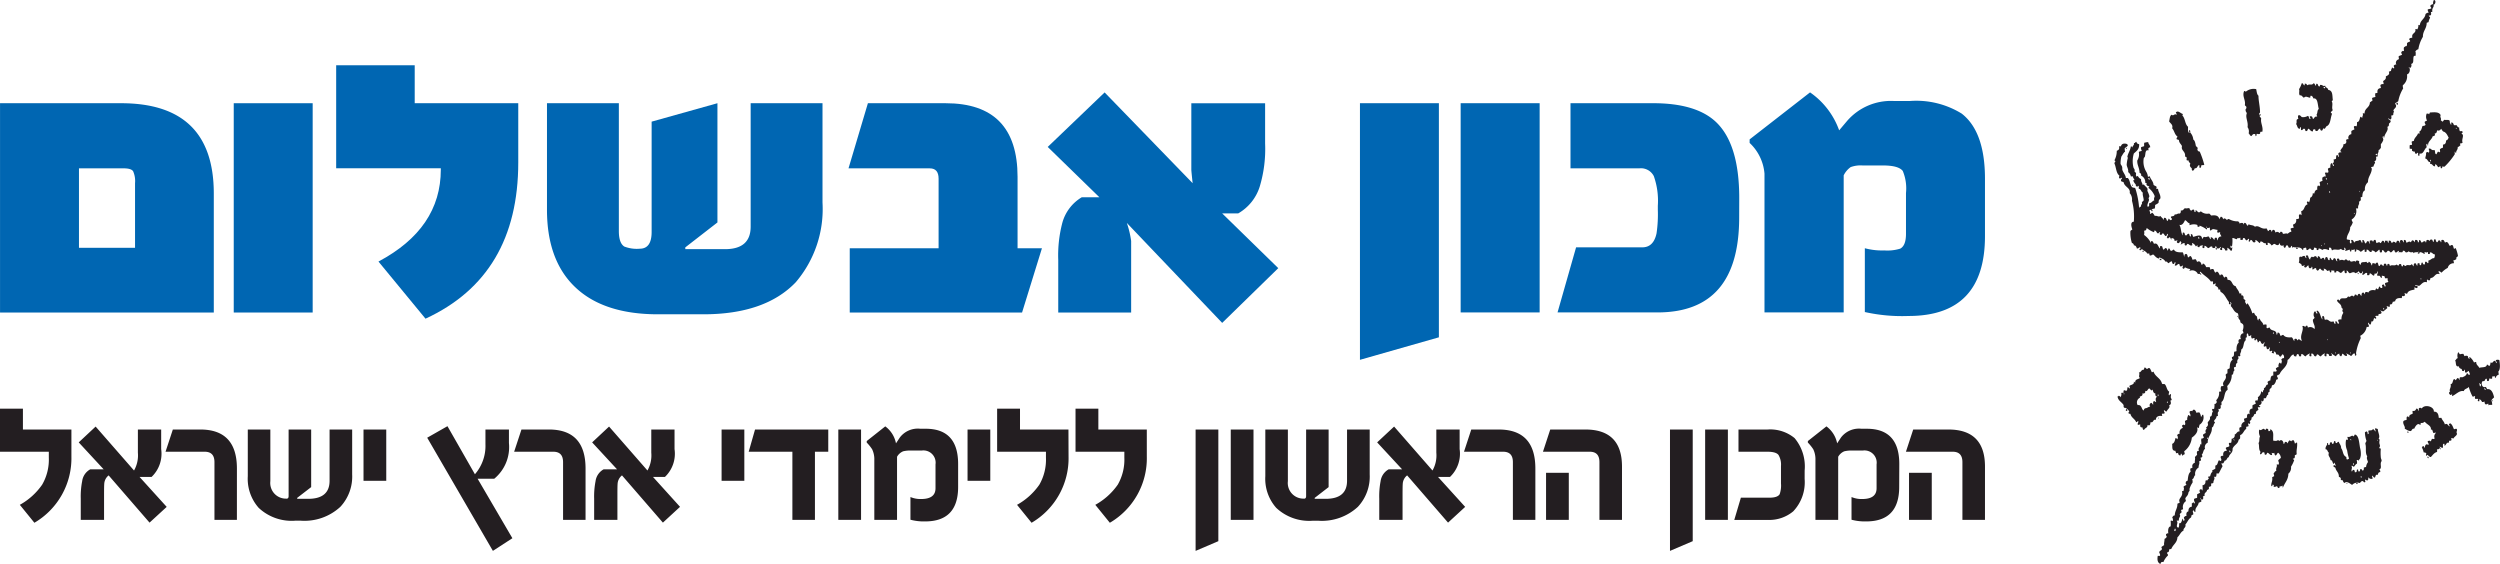 <svg id="Group_137" data-name="Group 137" xmlns="http://www.w3.org/2000/svg" xmlns:xlink="http://www.w3.org/1999/xlink" width="227.563" height="51.341" viewBox="0 0 227.563 51.341">
  <defs>
    <clipPath id="clip-path">
      <path id="Path_105" data-name="Path 105" d="M0,24.179H227.563V-27.162H0Z" transform="translate(0 27.162)" fill="none"/>
    </clipPath>
  </defs>
  <g id="Group_102" data-name="Group 102" transform="translate(0 0)" clip-path="url(#clip-path)">
    <g id="Group_101" data-name="Group 101" transform="translate(0 9.395)">
      <path id="Path_104" data-name="Path 104" d="M5.789,6.2V.313A2.186,2.186,0,0,0,5.613-.774c-.119-.174-.406-.261-.864-.261H.685V6.2Zm7.169,5.888H-6.5V-6.964H4.511q8.446,0,8.447,8.22Z" transform="translate(6.503 6.964)" fill="#0066b2"/>
    </g>
  </g>
  <path id="Path_106" data-name="Path 106" d="M18.441-3.14H11.256V-22.191h7.185Z" transform="translate(10.02 31.587)" fill="#0066b2"/>
  <g id="Group_107" data-name="Group 107" transform="translate(0 0)" clip-path="url(#clip-path)">
    <g id="Group_103" data-name="Group 103" transform="translate(30.6 5.941)">
      <path id="Path_107" data-name="Path 107" d="M7.806,4.164q0,10.326-8.443,14.225l-4.281-5.2Q.755,10.172.756,4.826V4.7H-8.769V-4.678H-1.62v3.455H7.806Z" transform="translate(8.769 4.678)" fill="#0066b2"/>
    </g>
    <g id="Group_104" data-name="Group 104" transform="translate(49.79 9.395)">
      <path id="Path_108" data-name="Path 108" d="M11.811,4.259a10.274,10.274,0,0,1-2.435,7.253Q6.584,14.427.971,14.429H-3.173q-5.067,0-7.661-2.6-2.433-2.43-2.435-6.91V-4.785h6.542V6.853c0,.722.163,1.191.491,1.406a3.123,3.123,0,0,0,1.412.2c.72,0,1.081-.507,1.081-1.527V-3.107l5.99-1.678V6.068L-.679,8.338V8.5H2.935q2.336,0,2.336-2.051V-4.785h6.54Z" transform="translate(13.268 4.785)" fill="#0066b2"/>
    </g>
    <g id="Group_105" data-name="Group 105" transform="translate(77.23 9.395)">
      <path id="Path_109" data-name="Path 109" d="M8.295,6.218,6.486,12.066H-9.2V6.218h8.088V-.112c0-.629-.265-.943-.8-.943h-7.4l1.765-5.929H-.466q6.544,0,6.542,6.714V6.218Z" transform="translate(9.318 6.985)" fill="#0066b2"/>
    </g>
    <g id="Group_106" data-name="Group 106" transform="translate(95.365 8.413)">
      <path id="Path_110" data-name="Path 110" d="M9.885,7.533,4.78,12.517l-8.68-9.1A8.677,8.677,0,0,1-3.507,5.06v6.512h-6.636V6.79a11.66,11.66,0,0,1,.37-3.376A3.91,3.91,0,0,1-8.005,1.083h1.61L-11.1-3.5l5.179-4.962L2.09-.2c-.079-.735-.119-1.145-.119-1.227v-6.05H8.687v3.663A11.9,11.9,0,0,1,8.2.1a4.291,4.291,0,0,1-1.962,2.45H4.78Z" transform="translate(11.105 8.462)" fill="#0066b2"/>
    </g>
  </g>
  <g id="Group_108" data-name="Group 108" transform="translate(123.787 9.394)">
    <path id="Path_112" data-name="Path 112" d="M3.385,10.036-3.8,12.085V-11.274H3.385Z" transform="translate(3.803 11.274)" fill="#0066b2"/>
  </g>
  <path id="Path_113" data-name="Path 113" d="M77.531-3.147h-7.19V-22.192h7.19Z" transform="translate(62.615 31.586)" fill="#0066b2"/>
  <g id="Group_121" data-name="Group 121" transform="translate(0 0)" clip-path="url(#clip-path)">
    <g id="Group_109" data-name="Group 109" transform="translate(141.776 9.394)">
      <path id="Path_114" data-name="Path 114" d="M7.786,4.9q0,8.642-7.443,8.638h-9.09l1.688-5.924h6.028q1.021,0,1.295-1.268A11.883,11.883,0,0,0,.381,4.2V3.837a6.747,6.747,0,0,0-.363-2.7A1.311,1.311,0,0,0-1.268.42h-6.3V-5.506H-.05q3.887,0,5.7,1.688,2.143,2.007,2.142,6.95Z" transform="translate(8.747 5.506)" fill="#0066b2"/>
    </g>
    <g id="Group_110" data-name="Group 110" transform="translate(159.26 8.409)">
      <path id="Path_115" data-name="Path 115" d="M10.089,6.16q0,7.272-6.952,7.273a15.547,15.547,0,0,1-3.984-.359V7.266a6,6,0,0,0,1.767.2,3.973,3.973,0,0,0,1.452-.161c.353-.187.527-.635.527-1.346V2.242A4.117,4.117,0,0,0,2.606.232Q2.218-.269.8-.268H-1.048a2.627,2.627,0,0,0-1.087.149,1.982,1.982,0,0,0-.637.752V13.11H-9.981V.472a4.318,4.318,0,0,0-1.353-2.792v-.321l5.5-4.279a7.116,7.116,0,0,1,2.65,3.455l.728-.862A5.277,5.277,0,0,1,1.8-6.136H3.254A7.864,7.864,0,0,1,7.968-4.99Q10.086-3.346,10.089.936Z" transform="translate(11.334 6.92)" fill="#0066b2"/>
    </g>
    <path id="Path_116" data-name="Path 116" d="M175.839-1.641h-2.07V2.645h2.07Zm4.845-.565q0-3.377-3.334-3.376h-3.2l-.662,2.022h4.259q.882,0,.883.945v5.26h2.053Zm-7.8-.234q0-3.21-2.951-3.211h-.484a2.061,2.061,0,0,0-1.875.8l-.348.529a2.516,2.516,0,0,0-.975-1.546L164.56-4.532v.138a3.968,3.968,0,0,1,.491.607,2.091,2.091,0,0,1,.2.973V2.645h2.07V-3.1a1.125,1.125,0,0,1,.559-.5,2.732,2.732,0,0,1,.747-.068h.934a1.112,1.112,0,0,1,1.255,1.259V-.237c0,.654-.437.981-1.306.981a2.3,2.3,0,0,1-.975-.181V2.628a4.694,4.694,0,0,0,1.34.155q3,0,3-3.141Zm-8.615.59a4.021,4.021,0,0,0-.917-2.951,3.485,3.485,0,0,0-2.469-.781h-2.637V-3.56h2.637q.783,0,1.006.295a1.711,1.711,0,0,1,.225,1.007V-.679a2.4,2.4,0,0,1-.119.981q-.187.32-.932.321h-2.6l-.6,2.022h3.019a3.4,3.4,0,0,0,2.349-.781,3.848,3.848,0,0,0,1.036-2.951Zm-6.988-3.731h-2.07V2.645h2.07Zm-3.2,0h-2.07V5.466l2.07-.885ZM142.8-1.641h-2.07V2.645h2.07Zm4.843-.565q0-3.377-3.332-3.376h-3.2l-.662,2.022h4.259q.882,0,.881.945v5.26h2.053Zm-7.886.174q0-3.55-3.334-3.55h-2.5l-.662,2.022h3.561q.89,0,.89.945v5.26h2.045Zm-8.863.764h1.094a2.921,2.921,0,0,0,.875-2.535V-5.582h-2.121v2.109a2.8,2.8,0,0,1-.348,1.622l-3.495-4-1.544,1.44,2.274,2.455H126.4a1.447,1.447,0,0,0-.73,1.077A7.233,7.233,0,0,0,125.547.71V2.645h2.121V.338q0-.783.017-.964a1.051,1.051,0,0,1,.4-.781l3.724,4.3,1.559-1.433Zm-9.956.928V-5.582H118.89V.475c0,.18-.079.257-.236.234a1.423,1.423,0,0,1-1.425-1.588v-4.7h-2.053v4.243a3.99,3.99,0,0,0,.992,2.883,4.375,4.375,0,0,0,3.349,1.172h.45A4.821,4.821,0,0,0,123.6,1.456a4.04,4.04,0,0,0,1.077-2.951V-5.582h-2.062V-.914q0,1.642-1.951,1.641h-.992V.64ZM114.1-5.582h-2.07V2.645h2.07Zm-3.2,0h-2.07V5.466l2.07-.885Zm-6.512,0h-4.41v-1.9H97.9V-3.56h4.444v.539a4.572,4.572,0,0,1-.6,2.459A6.038,6.038,0,0,1,99.7,1.273l1.323,1.633a6.8,6.8,0,0,0,3.366-6.041Zm-7.132,0h-4.41v-1.9H90.764V-3.56h4.444v.539a4.572,4.572,0,0,1-.6,2.459,6.038,6.038,0,0,1-2.032,1.835l1.323,1.633a6.8,6.8,0,0,0,3.366-6.041Zm-7.115,0h-2.07V-.914h2.07ZM87.214-2.441q0-3.21-2.952-3.211h-.484a2.059,2.059,0,0,0-1.873.8l-.348.529a2.516,2.516,0,0,0-.975-1.546L78.894-4.532v.138a4.09,4.09,0,0,1,.491.607,2.091,2.091,0,0,1,.2.973V2.645h2.068V-3.1a1.129,1.129,0,0,1,.561-.5,2.706,2.706,0,0,1,.745-.068H83.9a1.111,1.111,0,0,1,1.255,1.259V-.237q0,.981-1.306.981a2.316,2.316,0,0,1-.975-.181V2.628a4.712,4.712,0,0,0,1.34.155q3,0,3-3.141ZM78.378-5.582h-2.07V2.645h2.07Zm-2.985,0H68.727L68.15-3.56h3.977V2.645H74.18V-3.56h1.213Zm-7.64,0h-2.07V-.914h2.07ZM59.436-1.269h1.093A2.921,2.921,0,0,0,61.4-3.8V-5.582H59.283v2.109a2.8,2.8,0,0,1-.348,1.622l-3.495-4L53.9-4.411,56.17-1.955H54.94a1.447,1.447,0,0,0-.73,1.077A7.233,7.233,0,0,0,54.083.71V2.645H56.2V.338q0-.783.017-.964a1.051,1.051,0,0,1,.4-.781l3.724,4.3L61.9,1.456ZM53.3-2.033q0-3.55-3.334-3.55h-2.5L46.8-3.56h3.563q.89,0,.89.945v5.26H53.3ZM43.476-1.1h1.51a3.736,3.736,0,0,0,1.34-3.255V-5.582H44.188v1.346a3.93,3.93,0,0,1-.958,2.726l-2.5-4.376L38.886-4.836l5.98,10.3L46.64,4.313ZM35.159-5.582h-2.07V-.914h2.07ZM28.324-.341V-5.582H26.271V.475c0,.18-.079.257-.238.234A1.424,1.424,0,0,1,24.608-.878v-4.7H22.555v4.243a3.99,3.99,0,0,0,.992,2.883A4.38,4.38,0,0,0,26.9,2.715h.45a4.817,4.817,0,0,0,3.629-1.259,4.04,4.04,0,0,0,1.077-2.951V-5.582H30V-.914Q30,.728,28.044.727h-.992V.64ZM21.565-2.033q0-3.55-3.332-3.55h-2.5L15.068-3.56h3.563q.89,0,.89.945v5.26h2.043ZM12.7-1.269H13.8A2.921,2.921,0,0,0,14.671-3.8V-5.582H12.551v2.109A2.785,2.785,0,0,1,12.2-1.851l-3.495-4L7.166-4.411,9.438-1.955H8.209a1.437,1.437,0,0,0-.73,1.077A7.207,7.207,0,0,0,7.351.71V2.645H9.472V.338q0-.783.017-.964a1.051,1.051,0,0,1,.4-.781l3.724,4.3,1.561-1.433ZM6.5-5.582H2.087v-1.9H0V-3.56H4.444v.539A4.555,4.555,0,0,1,3.837-.562,6.019,6.019,0,0,1,1.805,1.273L3.13,2.906A6.806,6.806,0,0,0,6.5-3.135Z" transform="translate(0 44.679)" fill="#231e21"/>
    <g id="Group_111" data-name="Group 111" transform="translate(208.995 7.582)">
      <path id="Path_117" data-name="Path 117" d="M1.251.2C1.26.109,1.179.111,1.113.1,1.086.22,1.2.254,1.251.2M-.887-.222c.172-.036.121.157.24.176.095.026-.025-.166.07-.14.144-.03.136.095.206.14.217-.164.4.045.552-.176C.326-.229.3-.065.389-.01.466-.025.383-.2.491-.186.634-.169.568.065.733.06.8.05.742-.1.837-.08c.215,0,.187.155.414.07.015.206.265.176.276.389.429.045.365.52.414.881.006.089-.053.112-.1.142.155.251-.034.584.1.811a.893.893,0,0,1-.172.176c-.017.112.093.095.1.178-.157.391-.113.989-.518,1.128a1.35,1.35,0,0,1-.136.212c-.074.015-.093-.023-.138-.034-.049.068-.049.185-.138.212C.842,4.076.793,4.022.8,3.906c-.2-.015-.149.225-.346.212C.33,4.142.372,4,.319,3.942a.188.188,0,0,1-.138.036c-.072.009-.009.153-.068.176-.221,0-.234-.208-.414-.248-.059.093-.045.259-.242.212,0-.083-.059-.1-.034-.212-.045.043-.055.015-.1,0-.138.013-.125.2-.276.106V3.764c-.129-.026-.023.189-.172.142-.178-.053-.157-.31-.276-.423.127-.166-.068-.444.206-.457-.023-.13-.068-.278.036-.353.146,0,.2.1.276.176a.845.845,0,0,0,.55-.106c.138.026.074.255.208.284.127-.079-.121-.164,0-.248.27-.025.183.129.276.248.129-.07.121-.276.38-.214-.036-.045-.034-.129-.07-.176.125-.193.038-.384.208-.529C.553,1.75.6,1.08.181,1.154.126,1.046.1.91-.059.907c-.072.009-.011.155-.07.178-.242-.026-.363-.189-.552,0-.151-.047-.155-.24-.38-.214-.121-.161,0-.386-.068-.563A2.092,2.092,0,0,0-.887-.222" transform="translate(1.405 0.226)" fill="#231e21"/>
    </g>
    <g id="Group_112" data-name="Group 112" transform="translate(204.209 8.073)">
      <path id="Path_118" data-name="Path 118" d="M.678,1.1c.009.125.129-.089.138.036.017.076-.049.066-.1.07-.015.159.123.157.138.284-.079.4.212.773.1,1.2-.238-.043-.172.064-.208.176a.317.317,0,0,1-.274,0c-.079.038,0,.238-.138.214A.247.247,0,0,0,.3,2.9c-.227-.053-.242.108-.346.178-.132-.028-.149-.178-.242-.248a.665.665,0,0,0-.1-.565C-.3,1.784-.605,1.4-.46,1.03c0-.125-.1-.159-.1-.282C-.6.6-.49.61-.494.5-.469.346-.605.355-.632.253-.545-.22-.9-.541-.7-1.017c.079-.009.13.009.14.07A1.1,1.1,0,0,1,.4-1.193c.049.221.059.482.208.6C.6-.161.748.4.746.854c.036.14-.1.1-.068.246" transform="translate(0.762 1.235)" fill="#231e21"/>
    </g>
    <g id="Group_113" data-name="Group 113" transform="translate(218.133 9.348)">
      <path id="Path_119" data-name="Path 119" d="M.016,0c.108-.015.11.076.1.176C-.021.216-.052.069.016,0" transform="translate(0.018 0.001)" fill="#231e21"/>
    </g>
    <g id="Group_114" data-name="Group 114" transform="translate(197.444 10.154)">
      <path id="Path_120" data-name="Path 120" d="M.584.1C.6.177.561.2.55.245c.263.25.232.8.518,1.023-.006.229-.023.471.1.565.085-.034-.049-.134,0-.248.121-.021.1.1.1.212a1.061,1.061,0,0,1,.276.635c.18.1.2.461.242.6a.843.843,0,0,1,.172.176.2.2,0,0,0,.172.318,7.922,7.922,0,0,1,.414,1.2c-.043.047-.149.034-.242.034-.068.072-.009.272-.172.248C2.089,4.963,2.1,4.855,2.1,4.76c-.214.017-.147.319-.414.284-.066.085-.062.24-.242.212a.31.31,0,0,1-.034-.212c-.1-.06-.246-.223-.138-.389,0-.151-.183-.117-.138-.318A.284.284,0,0,1,.93,4.3c.019-.2.051-.285-.14-.318C.873,3.49.4,3.456.516,3.033.438,2.842.259,2.753.24,2.5.21,2.426.089,2.447.032,2.4-.008,2.25.106,2.26.1,2.15-.151,2-.182,1.617-.38,1.409c.1-.34-.159-.425-.276-.635.064-.215.047-.514.24-.6.166.163.223-.136.448,0,.038-.13-.085-.1-.068-.21.183-.217.41.076.62.14" transform="translate(0.656 0.116)" fill="#231e21"/>
    </g>
    <g id="Group_115" data-name="Group 115" transform="translate(193.512 13.443)">
      <path id="Path_121" data-name="Path 121" d="M.016,0C.084-.015.067.161-.018.106V.036C.012.042.014.021.016,0" transform="translate(0.018 0)" fill="#231e21"/>
    </g>
    <g id="Group_116" data-name="Group 116" transform="translate(194.065 16.795)">
      <path id="Path_122" data-name="Path 122" d="M.016,0C.082-.015.067.161-.018.106V.036C.01.042.014.021.016,0" transform="translate(0.018 0)" fill="#231e21"/>
    </g>
    <g id="Group_117" data-name="Group 117" transform="translate(208.991 22.543)">
      <path id="Path_123" data-name="Path 123" d="M0,0A.217.217,0,0,1,.174.038C.17.142-.032.132,0,0" transform="translate(0.002 0.002)" fill="#231e21"/>
    </g>
    <g id="Group_118" data-name="Group 118" transform="translate(195.029 22.829)">
      <path id="Path_124" data-name="Path 124" d="M0,0H.1C.113.057.07.06.07.106H0Z" fill="#231e21"/>
    </g>
    <g id="Group_119" data-name="Group 119" transform="translate(196.578 23.535)">
      <path id="Path_125" data-name="Path 125" d="M.034,0c.049.03.11.053.1.142H-.034C-.06.045.034.07.034,0" transform="translate(0.038)" fill="#231e21"/>
    </g>
    <g id="Group_120" data-name="Group 120" transform="translate(214.616 24.84)">
      <path id="Path_126" data-name="Path 126" d="M0,0C.045.013.055.062.1.072.11.1.091.1.07.106H0Z" fill="#231e21"/>
    </g>
  </g>
  <path id="Path_128" data-name="Path 128" d="M107.743-11.878h.066v-.07h-.066Z" transform="translate(95.91 40.705)" fill="#231e21"/>
  <path id="Path_129" data-name="Path 129" d="M120.02-7.809h.07v-.07h-.07Z" transform="translate(106.838 44.327)" fill="#231e21"/>
  <g id="Group_136" data-name="Group 136" transform="translate(0 0)" clip-path="url(#clip-path)">
    <g id="Group_122" data-name="Group 122" transform="translate(193.508 37.225)">
      <path id="Path_130" data-name="Path 130" d="M.066.067A.188.188,0,0,1-.072.1.247.247,0,0,1-.038-.075c.051.032.11.053.1.142" transform="translate(0.074 0.075)" fill="#231e21"/>
    </g>
    <g id="Group_123" data-name="Group 123" transform="translate(197.72 37.29)">
      <path id="Path_131" data-name="Path 131" d="M1.039.136A.645.645,0,0,1,1.315.1a.783.783,0,0,1,.138.389c.127,0,.051-.208.206-.178a.8.8,0,0,1-.344.917c.008.113-.06.151-.034.284-.085.015-.076-.066-.172-.036.129.4-.208.726-.484.917a1.761,1.761,0,0,1-.69,1.236c-.008.113.06.149.034.282-.115.011-.146.112-.24.142.072-.074-.042-.136-.07-.212-.07.023-.023.164-.1.176a.2.2,0,0,1-.172-.246A.282.282,0,0,1-.823,3.8C-.8,3.7-.882,3.7-.859,3.593c-.378.013-.268-.37-.308-.635.212-.064.246-.312.308-.527.11-.017.093.095.174.106.07-.206.036-.208-.034-.389.079-.036.112-.121.242-.106A.419.419,0,0,1-.2,1.512c.009-.1-.077-.108-.068-.212.091-.077.13-.129.24-.036C.073,1.153,0,1.056,0,.877A.743.743,0,0,1,.211.771C.175.569.26.491.281.348.413.317.4.435.487.453.534.24.408.206.419.03c.049-.053.166-.112.24-.036.127-.3.321-.089.38.142" transform="translate(1.167 0.153)" fill="#231e21"/>
    </g>
    <g id="Group_124" data-name="Group 124" transform="translate(196.441 37.995)">
      <path id="Path_132" data-name="Path 132" d="M0,.02C.052-.1.065.084.035.092S-.007.041,0,.02" transform="translate(0.001 0.022)" fill="#231e21"/>
    </g>
    <g id="Group_125" data-name="Group 125" transform="translate(205.582 39.02)">
      <path id="Path_133" data-name="Path 133" d="M.276.052C.393.079.319-.091.448-.053.559-.048.6.026.586.158c.14.025.2-.034.172-.176.4.2.227.643.276,1.058.2,0,.251.051.38-.036C1.5,1,1.58,1,1.586,1.075c.172-.215.38-.008.38.248.129.013.064-.17.172-.178s.166.042.172.142c.085-.076.1-.231.208-.282.045.036.127.034.138.106a.194.194,0,0,1,.24-.106.906.906,0,0,1,.1.282c.11.017.077-.108.206-.07.04.461-.089.635-.034,1.058-.066.015-.087.076-.172.07.009.174.013.342-.172.318-.026.121.14.045.1.178a3,3,0,0,1-.276.563.707.707,0,0,1-.242.635c-.008.569-.325.818-.482,1.236-.142.011,0-.049-.034-.142-.108-.006-.157.125-.242.034-.059.038-.025.164-.1.178-.117,0-.129-.1-.174-.178a.583.583,0,0,1-.344.072c.108-.04.053-.178-.034-.212-.07.023-.009.178-.138.14C.807,4.891,1,4.721.93,4.358c.066-.015.087-.077.174-.072.026-.132-.042-.17-.034-.284.081-.066.1-.2.24-.21-.064-.323.1-.316.034-.6.072-.015.093.025.138.036.108-.095.059-.25,0-.353.028-.147.168-.18.242-.282a.657.657,0,0,0-.242-.459c-.127.045-.11.24-.276.248-.028-.076-.089-.121-.068-.248a.21.21,0,0,1-.242,0c-.017.112.076.138,0,.212-.21,0-.223-.193-.414-.212-.051.077-.045.214-.206.176C.229,2.266.255,2.143.208,2.1c-.242-.07-.178.172-.346.176-.079-.079.011-.138,0-.248-.181-.2-.081-.542-.172-.777.132-.181.025-.4.136-.6A.938.938,0,0,1-.242.017c.215.2.346-.251.518.036" transform="translate(0.31 0.059)" fill="#231e21"/>
    </g>
    <g id="Group_126" data-name="Group 126" transform="translate(219.131 39.271)">
      <path id="Path_134" data-name="Path 134" d="M0,0C.109-.016.124.09.069.141.009.133-.008.08,0,0" transform="translate(0.001 0.001)" fill="#231e21"/>
    </g>
    <g id="Group_127" data-name="Group 127" transform="translate(220.959 41.564)">
      <path id="Path_135" data-name="Path 135" d="M0,0C.092-.009.114.05.1.142.014.154-.009.093,0,0" transform="translate(0.001 0.001)" fill="#231e21"/>
    </g>
    <g id="Group_128" data-name="Group 128" transform="translate(213.584 43.965)">
      <path id="Path_136" data-name="Path 136" d="M.015,0c.028.008.034.036.07.036C.066.117-.08.057.015,0" transform="translate(0.017)" fill="#231e21"/>
    </g>
    <g id="Group_129" data-name="Group 129" transform="translate(214.475 43.961)">
      <path id="Path_137" data-name="Path 137" d="M0,0C.073-.014.092.026.139.038.134.14-.025.123,0,0" transform="translate(0.002 0.002)" fill="#231e21"/>
    </g>
    <g id="Group_130" data-name="Group 130" transform="translate(192.471 0)">
      <path id="Path_138" data-name="Path 138" d="M2.6,22.766c.053,0,.076-.263-.034-.212,0,.059-.112.225.034.212M7.635,15.6a.149.149,0,0,0-.1-.176c-.008.1-.006.193.1.176m.38-1.128c-.047-.009-.057-.059-.1-.07-.03.072.091.157.1.07M5.567,14.4c0-.089.066-.112-.034-.144-.045.047-.023.108.034.144M9.325,12.78c-.219.1.132-.062,0,0M18.534,6.5c-.028.214.157.023,0,0m-1.38,0c-.028.214.159.023,0,0m-5.105-.883h.068v-.07h-.068ZM16.5,5.371c.009-.049-.021-.138-.034-.072-.009.049.021.138.034.072M6.567,11.864c-.121.11-.089.221-.068.422-.066-.008-.077.04-.138.036,0,.2-.134.263-.208.389-.036.13.087.1.068.21-.159.127-.07.319-.276.423.03.618-.4.764-.378,1.376a.451.451,0,0,0-.242.565c-.185.095-.149.412-.31.529.051.03.049.113.068.176-.079.017-.091.157-.172.072-.008.113.062.149.036.282-.066.015-.089.076-.172.072.093.221-.057.321-.036.565a.653.653,0,0,0-.31.7c-.144.064-.093.329-.276.353a.781.781,0,0,1,.034.318,1.921,1.921,0,0,0-.276.565c-.015.053.017.123,0,.176s-.091.1-.1.176c-.049.285-.18.323-.276.5-.025.13.059.151.034.282a.636.636,0,0,0-.242.707c-.036.066-.159.049-.206.106.051.028.049.113.068.176-.038.091-.149.106-.172.212.13.208-.127.282-.068.529-.025.068-.195-.009-.208.07.2.159-.178.567.172.6a.614.614,0,0,0,.036-.389c.272.021.227-.284.344-.423.068.025-.021.21.1.178.146-.042,0-.176,0-.284.062-.066.1-.155.242-.14-.034-.223-.017-.361.174-.423-.009-.255.095-.4.31-.423v-.319c.093.026.07-.07.136-.07s.138.2.14.036c-.023-.119-.1-.181-.07-.353.068-.06.193-.06.276-.106v-.318c.093-.045.183-.095.276-.142-.066-.1-.112-.3.07-.316.11-.032.047.115.136.106a1.25,1.25,0,0,0,0-.459c.176-.047.295-.112.276-.423a.29.29,0,0,1,.208-.036c0-.055,0-.123.07-.106.059-.125-.025-.087-.036-.21a.217.217,0,0,1,.172-.038c.059-.163.087-.357.242-.423-.051-.006-.032-.085-.034-.14a1.649,1.649,0,0,0,.276-.142V16.8c.253-.025.195-.365.344-.493a.172.172,0,0,0,.172.07c.087-.147-.023-.21-.034-.353.026-.091.112-.123.242-.106-.051-.348.1-.463.31-.457.026-.146-.112-.121-.068-.282.081-.072.24-.062.31-.144.008-.113-.062-.147-.036-.282.106-.051.136.011.208-.036a1.262,1.262,0,0,0,.034-.352.306.306,0,0,0,.276-.389c.191-.051.2-.293.448-.282-.009-.195-.095-.414.172-.389a.406.406,0,0,1,.278-.491c.008-.115-.062-.151-.036-.284a.9.9,0,0,0,.276-.106c-.053-.259.087-.435.242-.282-.077-.265-.025-.52.242-.529v-.284c.081-.081.223-.1.31-.176-.032-.1-.125-.21,0-.282a.18.18,0,0,1,.138.036c.025-.123.106-.189.034-.319a.683.683,0,0,0,.31-.529c.106-.025.068.1.172.072-.045-.24.168-.181.07-.389.227,0,.14-.327.38-.318.026-.123-.051-.134-.036-.246.079-.038.112-.123.242-.106.047-.2.017-.478.276-.459V8.263c.119-.06.223.049.31-.07.006-.112-.091-.117-.068-.248.079-.036.112-.121.24-.106a.487.487,0,0,1,.07-.387c.13-.051.066.1.172.07.053-.164.083-.231,0-.387.083-.034.091-.142.242-.106a.319.319,0,0,0-.1-.353c-.13.023-.1.208-.242.212-.119-.043-.081-.246-.312-.176-.1-.081-.062-.312-.274-.282-.021.062.1.146,0,.176-.015-.079-.191.006-.174-.106.011-.047.049-.068.034-.14-.106-.026-.1.059-.206.034-.119-.1.093-.314-.07-.353.009.115-.04.17-.138.178-.112-.028-.091-.189-.136-.284-.081,0-.1.06-.208.036-.042-.195.059-.246.07-.387-.113,0-.06.174-.208.14s-.113-.236-.242-.282c-.072.03-.059.151-.172.142a.624.624,0,0,0-.1-.284c-.119-.026-.043.144-.174.106a.176.176,0,0,1,0-.212c-.129-.025-.147.06-.276.036-.043-.125-.077-.129-.034-.284-.11-.006-.115.095-.242.072-.042-.087-.028-.229-.138-.248-.06.068-.025.232-.034.353-.032.038-.127.011-.1.106V5.4c-.25.17-.134.709-.414.847.034.282-.155.316-.068.565-.091.045-.1.077-.208.034-.025.11.06.106.036.214a.375.375,0,0,0-.1.387c-.117.045-.161.164-.138.352-.045.038-.127.036-.172.072-.026.132.042.168.034.284-.151.057-.032.387-.242.386a1.369,1.369,0,0,1-.414,1.024,1.338,1.338,0,0,1,.036.353c-.359.185-.221.879-.554,1.094-.015.123.059.338-.1.316.066.144.049.369-.172.319-.074-.164.038.125.034.212M11.5,4.806a.073.073,0,1,0,.034-.142c.008.066-.038.077-.034.142M21.533,2.581h.1a.154.154,0,0,0-.068-.14c.008.068-.04.077-.034.14M7.739,2.018c-.068,0-.043-.1-.138-.07-.006.1.117.195.138.07M24.947-.241c-.026.215.159.025,0,0m-9-2.928a.1.1,0,0,0-.068-.106.1.1,0,0,0,.068.106m.242-.248c-.036.2.149.015,0,0M4.775-3.84c.07-.07,0-.149-.07-.176-.006.087-.006.172.07.176m1.482.671c.026.132-.04.172-.138.176-.079-.011-.163-.023-.138-.14-.223-.051-.217.13-.38.14C5.48-3.057,5.437-3.2,5.257-3.2c.023.134.042.191-.1.212-.04-.008-.053-.038-.07-.07-.028-.113.055-.11.07-.176-.236,0-.282.009-.378.176-.047-.011-.066-.051-.138-.036v-.14c-.108-.026-.068.1-.174.07a.519.519,0,0,0-.31-.282c-.081.036.074.163-.034.212-.214.042-.227-.123-.38-.142-.106.008-.059.176-.206.142-.089-.006-.068-.119-.07-.212-.189-.017-.246.1-.378.142.077-.136.136-.232-.036-.319-.047.081-.06.2-.206.178a.179.179,0,0,1-.1-.106c.017-.053.051-.091.068-.142-.11-.008-.146.062-.276.034.011-.185-.112-.236-.274-.246-.008.053.011.13-.036.14a.747.747,0,0,0-.1-.21C2-4,2.034-3.855,1.912-3.874c-.008-.051-.057-.06-.068-.106.019-.121.181-.225.034-.318-.045.072-.023.212-.138.212-.115-.047-.134-.193-.242-.248-.113,0-.081.151-.206.142a.229.229,0,0,1-.1-.072c-.015-.085.064-.076.034-.176-.123-.019-.085.125-.206.106C.883-4.386.914-4.607.7-4.581c-.006.053.013.13-.034.142a2.305,2.305,0,0,1-.656-.387c-.019.144-.066.259-.24.246a.822.822,0,0,1,0,.389A1.97,1.97,0,0,1,.4-3.451c-.008-.1-.006-.193.1-.178.1.038.121.161.172.248.359-.13.363.28.552.423.021-.062-.042-.206.036-.212h.136c.068.083.059.246.138.318.113-.015.1-.157.242-.142.047.057.123.087.1.212.146.032.034-.2.172-.176.117.021.057.225.208.212.115,0,.117-.115.24-.106.115.265.512.246.794.248.089.076.079.433.206.352-.121-.068-.015-.2.1-.21.132.028.129.2.174.316.129,0,.1-.151.274-.106.026.106.121.136.1.284.117.062.176-.025.344,0,.03.089.095.138.1.246.231-.168.37.032.414.248.129.038.055-.132.172-.106a.528.528,0,0,1,.242.318h.31c.064.062.042.217.138.246,0-.089.115-.068.206-.07.076.089.095.236.174.318.108.019.077-.108.206-.07.123.076.155.242.242.353.03-.053.051-.112.138-.106.174.011.127.246.276.282.055-.015.028-.112.138-.07.112.026.1.176.138.282.456-.032.348.514.724.565.089.25.289.386.344.671h.172v.176c.208-.036.215.134.208.318.07.047.149.081.172.176-.1.123.06.2.07.318.112.043.026-.115.138-.07a3.364,3.364,0,0,1,.414.883c.083.013.074-.064.172-.036a.487.487,0,0,0,.242.318c.036.14.036.316.138.387-.009-.115.04-.168.136-.176.038.257.28.3.312.565a.617.617,0,0,1,.276-.036c.062.129-.008.21.034.318.123.068.125-.047.276-.036.095.382.622.132.62.635.142.026.008-.229.172-.176.121.028.134.17.174.282.136.023.138-.093.276-.07.13.2.406.244.758.212.121.077.136.261.242.353,0-.095-.021-.208.068-.212.176-.051.147.108.242.14.089-.257.223.045.38.036-.253-.488.212-.93.034-1.342.164-.038.208.045.276.106a.13.13,0,0,1,.138-.14c.087,0,.055.13.1.176a.472.472,0,0,1,.588.142c.112-.308-.153-.522-.138-.847.026-.1.163-.091.138-.248-.121-.085-.091-.507.068-.529.076.051.07.189.172.212.117-.085-.134-.187,0-.282.3.129.284.58.484.811.015-.164-.068-.225.034-.318.191-.008.106.268.206.353.376-.127.346.285.76.14.081.047.034.225.172.214.1-.057-.072-.166.034-.214.189-.026.1.232.276.214.087-.149-.076-.159-.034-.353A.645.645,0,0,1,17.74,3.5a.976.976,0,0,1,.172-.6c-.081-.121-.132-.215-.034-.353a.313.313,0,0,1-.138-.142c-.015-.336-.323-.372-.414-.633.045,0,.032-.062.07-.072.129-.038.1.087.206.072.015-.295.37-.142.586-.214.11-.036.093-.155.208-.14.144.091.144-.057.276-.072.132-.038.123.125.206.036.081-.011.021-.166.138-.142.108-.015.091.1.172.106.043-.072.055-.178.174-.176.106.021.089.166.206.176,0-.144,0-.276.138-.282.13-.026.076.136.172.142-.042-.255.195-.231.31-.142.066-.219.382-.276.622-.212.04-.053.042-.144.1-.176.066.015.062.1.174.07.045-.095.049-.231.172-.248-.023.129.072.14.172.142.081-.083-.006-.174,0-.282.066.008.076-.04.138-.036.112,0,.025.21.172.176.072-.077-.055-.151-.034-.282.066-.1.274-.049.31-.176-.079-.036-.072-.163-.068-.284h-.242a.774.774,0,0,0-.07-.212.286.286,0,0,1-.206-.034c-.066.045.068.187-.07.212-.119-.1-.083-.261-.308-.178-.191-.134.142-.327-.036-.423.011.176-.1.231-.276.214.008.1,0,.191-.1.176-.112-.062-.172-.176-.31-.212-.051.053-.009.2-.138.176h-.1c-.057-.1.055-.164-.068-.212-.183,0-.18.193-.38.176-.042-.151.172-.244,0-.318.009.115-.04.17-.138.178-.147.009-.113-.166-.24-.178-.015.127-.164.115-.242.178-.181-.172-.3-.068-.516,0-.149-.038-.146-.231-.312-.248.032.091.057.2-.034.248-.125,0-.151-.1-.138-.248-.2-.008-.183.212-.38.212-.113-.06-.181-.166-.346-.176-.047.021,0,.134-.068.14h-.138V-.946c-.093.023-.274-.045-.31.036.081.009.021.155-.034.14-.038-.042-.1-.062-.068-.176-.113-.021-.161.025-.244.036a.4.4,0,0,0-.308-.212c-.023.062.1.146,0,.176-.189.026-.227-.1-.312-.176-.151,0-.11.193-.276.176-.047-.057-.121-.087-.1-.212-.2-.055-.18.125-.346.106-.006-.1.03-.242-.068-.248-.008.1-.06.151-.174.142-.079-.036-.112-.121-.1-.248-.159-.008-.155.149-.276.178-.064-.006-.115-.023-.138-.072.009-.021.085-.136,0-.14-.032.06-.108.077-.206.07,0-.2-.185-.214-.278-.318.136-.244-.127-.631.312-.493-.013-.108.112-.074.172-.106.123.015.091.189.206.212.017-.113-.06-.125-.034-.248h.172c.064.151.059.27.208.387a.309.309,0,0,1,.172-.282c.142.136.138-.034.31-.036.13,0,.1.161.206.178-.006-.1,0-.195.1-.178A.4.4,0,0,1,15.844-2c.113,0,.117-.115.24-.106s.053.181.172.176c-.013-.142.013-.246.138-.246.132.03.07.257.208.282s-.009-.244.138-.212c.064.076.07.21.206.212.064-.051.042-.193.172-.176.134.04.1.25.242.282.009-.1-.1-.215.036-.248s.151.079.172.176a.375.375,0,0,1,.414,0c.059-.043.089-.117.206-.1.129.112.129.144.312.07.074.312.425-.083.55.176-.009-.079.009-.132.07-.142a.313.313,0,0,1,.242.072.249.249,0,0,0,.136.318c-.019-.35.295-.195.484-.282.081.009.062.123.172.106.064,0,.025-.117.1-.106.1.077.206.14.206.318.138.034.015-.2.138-.178a.2.2,0,0,1,.242.108c-.021-.14.077-.157.172-.178.079.072.07.234.138.318.142.028.064-.168.206-.14.112,0,.1.129.208.14.034-.083.011-.223.138-.212.159-.021.1.183.208.212a.168.168,0,0,1,.1-.212c.006.042.055.04.1.036-.028.1.049.091.034.176.221-.164.4.036.622-.14.051.04.083.1.172.1.038-.064.04-.17.172-.14.121,0,.042.215.172.212.095.015.032-.132.1-.142.072.03.1.108.206.106.164-.2.393.059.552-.176.062.066.095.163.174.212-.006-.146,0-.278.138-.284.123.015.074.206.206.212,0-.106-.021-.232.1-.212.166-.051.03.2.172.178.127-.013.03-.251.172-.248.064.064.047.21.208.178.068-.049-.011-.248.1-.248.134-.019.138.2.242.106v-.214c.217-.032.329-.25.518-.21a.633.633,0,0,0,.068-.353c-.206,0-.215-.2-.448-.176-.006.053.013.13-.036.142h-.136c0-.089.006-.172-.07-.178-.04.095-.18,0-.24,0-.019.051.04.181-.034.178-.1-.076-.318-.217-.45-.142.132.047-.113.181-.138.07-.042-.115.112-.026.07-.142-.17.106-.333,0-.448.142-.04-.006-.038-.057-.036-.106-.185.043-.312.043-.414-.072A.3.3,0,0,1,23.6-2.6c-.087-.053-.087-.193-.276-.142.009.27-.323.019-.378.176-.021-.112.064-.11,0-.176-.129.023-.127.178-.31.142.006-.1-.117-.07-.07-.214-.181,0-.183.191-.344.214-.1-.038-.1-.18-.276-.142-.07.06-.079.178-.242.142-.083-.068-.106-.2-.242-.214-.062.055.008.242-.138.214-.178.042-.036-.246-.172-.248a1.134,1.134,0,0,1-.31.248.428.428,0,0,0-.346-.178c.011.093-.011.153-.1.142-.164-.032-.163-.234-.38-.212.023.132.042.189-.1.212-.008-.028-.028-.04-.07-.036a.243.243,0,0,1,.036-.176c-.238-.034-.214.2-.448.176-.047-.138-.231-.14-.346-.212.011.127.009.244-.138.212v-.212c-.132.04-.159.085-.31.036.008.1.006.193-.1.176.013-.085-.064-.077-.034-.176-.151,0-.331.155-.45.07,0-.055.089-.028.068-.106-.04-.051-.028-.157-.136-.14-.015.106.091.178-.036.21-.142.019-.189-.064-.274-.106-.244.189-.575-.059-.794.142-.072-.1-.043-.308-.276-.246-.021.06.042.206-.034.21-.21-.074-.406-.159-.586,0a.451.451,0,0,0-.312-.14c-.055.026.009.172-.1.14-.106.017-.11-.074-.1-.176-.081-.009-.13-.055-.242-.034.013.13-.026.206-.138.21-.136.011-.106-.149-.242-.14-.113.023-.113.164-.276.14-.047-.043-.021-.166-.068-.21-.119-.028-.132.051-.242.034.006.087.008.172-.068.176-.17-.357-.588-.18-.9-.282a.1.1,0,0,1-.07.106c.045-.1.03-.174-.07-.212-.019.087-.028.181-.136.178-.185.025-.072-.259-.278-.212-.108.028-.047.232-.206.212-.053-.051-.11-.172-.034-.248-.138.112-.376.076-.38-.142-.117-.026-.057.13-.138.142-.2.045-.232-.091-.378-.106-.095.034-.134.121-.242.142a.438.438,0,0,0-.346-.248c-.019.062.043.208-.034.212-.125.023-.136-.074-.138-.176-.253.059-.238-.155-.448-.142-.095-.015-.032.13-.1.142-.151-.081-.219-.246-.412-.284.025.091.051.163-.036.212-.251.059-.17-.225-.38-.212-.062.042-.023.187-.172.142-.028-.127.077-.17,0-.248-.1.011-.1.136-.206.142-.136-.026-.093-.234-.276-.212-.081.011-.034.153-.1.176H8.567c-.068-.025.009-.2-.068-.212-.057.125-.248-.047-.276.142-.168-.006-.232-.115-.414-.106a3.045,3.045,0,0,1-.036.777c-.068,0-.043-.1-.138-.072-.006.1.009.18.07.212,0-.026.113-.108.1-.034-.034.106.006.287-.138.282a.941.941,0,0,0-.31-.282c-.021.074.042.231-.036.246H7.153a.274.274,0,0,0-.276-.246c-.019.06.042.206-.034.21-.108.017-.142-.043-.172-.106.042-.051.163-.146.034-.176a.207.207,0,0,1-.31.106c-.006.053.011.13-.034.142-.062-.008-.079-.06-.07-.142h.1c-.019-.085-.03-.181-.138-.176M5.429-4.863H5.5v-.07h-.07ZM2.981-5.11c.176.244.127.716.31.955.021-.074-.042-.234.034-.248.229-.045.066.308.31.248.059-.06.091-.144.208-.142.089.049.04.242.172.246.087-.066-.072-.183.068-.212.132.008.091.191.172.248.285-.068.758-.314.794.176.112-.017.077-.18.208-.176.163.06.21-.021.38-.036.1.045.089.214.206.248.019-.051-.04-.183.034-.176.163.021.187.183.31.246-.013-.132.028-.206.14-.212.117.019.059.221.172.248a.291.291,0,0,1,.308-.353c-.036-.161-.172-.206-.1-.387-.11-.017-.121.064-.242.036-.068-.068-.017-.168,0-.248-.3-.026-.433-.172-.62.07-.142-.062-.043-.232-.1-.318,0,.1-.144.064-.24.072-.008.051.011.129-.034.14a2.159,2.159,0,0,0-.656-.352c.043.138-.083.1-.172.106A.246.246,0,0,0,4.6-5.11a.99.99,0,0,0-.69.036V-5.25c-.193-.038-.234-.231-.414-.284-.091.208-.248.514-.516.423M18.878-6.2c-.036.2.149.013,0,0M16.706-8.038c.006-.089-.055-.112-.1-.142-.009.093.011.151.1.142M19.4-8.11c.009-.047-.023-.138-.034-.07-.011.047.021.138.034.07m-2.968-.705c.036,0,.043.028.07.036,0-.057.006-.123-.07-.108Zm-.034-.423c.038-.089-.072-.2-.1-.106.083-.013-.019.161.1.106m-16.1,0c.015-.11-.087-.1-.138-.14-.017.11.03.157.138.14M20.843-11.5c.045,0,.03.062.068.072,0-.07.095-.045.07-.142-.079-.009-.13.009-.138.07M-1.226-9.52h-.206a.616.616,0,0,0-.244-.389c.043-.261-.117-.457-.136-.669a3.232,3.232,0,0,1,.1-.6c.011-.074-.042-.1-.034-.142.059-.316.272-.582.312-.919.11-.03.108.055.138.108.013-.2.208-.232.136-.425.151.038.115-.119.242-.106.009.144.119.185.242.212.023.473-.255.633-.484.847a2.4,2.4,0,0,0-.034,1.272c.034.113.149.176.1.316-.006.125.117.117.138.212-.026.176-.021.208.068.319.036-.025.036-.081.1-.072A.494.494,0,0,0-.5-9.274c-.028.253.119.325.138.529.076.008.11-.028.1-.106.017.166.285.3.344.459.021.053-.019.153,0,.212a2.313,2.313,0,0,1,.172.459c.006.062-.064.119-.068.212,0,.06.047.076.034.14-.043.212-.185.38-.138.6.248.011.095-.168.172-.318.221-.009.261-.206.448-.248C.639-7.5.707-7.567.74-7.72a1.731,1.731,0,0,0-.552-.741c-.03-.113.055-.11.068-.176C.1-8.6.061-8.7-.02-8.745c.04-.1.055-.2-.1-.176A.663.663,0,0,0-.5-9.592c.03-.159-.038-.219-.138-.246-.008-.471-.238-.709-.208-1.13a1.066,1.066,0,0,0,.14-.775c.066-.06.193-.062.276-.106a.444.444,0,0,1-.07-.318c.068-.06.193-.06.276-.106.008-.112-.023-.259.034-.319.127-.008.214-.064.346-.034.009.2.18.238.172.459-.129.023-.223.1-.138.246-.017.062-.119,0-.174.036-.146.1-.108.333-.172.565-.017.064-.085.085-.1.142a1.762,1.762,0,0,0,.206,1.2,1.091,1.091,0,0,1,.172.5C.2-9.471.193-9.55.292-9.52c.085.289.312.433.344.775.076.077.212.091.276.178.015.074-.025.093-.034.14.008.074.151.009.172.072.006.242.24.51.208.811-.011.087-.085.091-.14.212-.036.085,0,.168-.034.212C1-7.014.862-6.976.774-6.91a.811.811,0,0,1-.034.318.894.894,0,0,0-.276.07c.04.043.1.064.068.178-.091.009-.113-.049-.1-.142C.346-6.5.354-6.422.256-6.45c.015.127.093.187.07.353.121.019.083-.125.206-.106a.848.848,0,0,1,.208.282c.261-.047.35.142.518,0,.074.134.225.193.274.352.072-.008.011-.153.07-.176.219-.036.187.185.276.282.087-.026.087-.144.138-.21.077.025.076.134.172.14a.167.167,0,0,1,.1-.036c.089-.147-.095-.108-.07-.282.153-.081.291,0,.346-.212.215.043.232-.113.448-.07.091-.038.112-.144.1-.284.234.025.225-.1.378-.21.159.057.223-.011.414,0,0,.129.1.157.138.246.079-.047.113-.142.276-.106.032.062.011.176.07.212.125.034.034-.151.1-.176.187.138.238.325.45.106a.826.826,0,0,0,.724.212c.132,0,.136.144.24.176.346-.049.658-.015.724.353a.807.807,0,0,1,.138-.248c.129.023.181.121.208.248.087-.164.221-.072.31.034.1.009.106-.079.206-.07a1.562,1.562,0,0,0,.864.212c.019.087.132.076.1.212.108-.079.367-.129.38.07.072-.009.008-.155.1-.14.153.008.153.172.242.248.11.03.045-.117.136-.108.231.1.4.043.554.214.369-.2.537.284,1.068.14,0,.119.112.121.1.248.123.019.085-.125.206-.106.11-.006.119.091.138.176.076-.028.045-.166.138-.176.189-.03.153.172.242.248.089-.127.267-.047.344.034.091.009.026-.136.138-.106.127-.011.138.1.174.178.178.021.276-.077.412,0,.117-.059.18-.17.346-.178.026-.174-.106-.187-.036-.318.083-.009.13-.055.242-.034.019-.136-.06-.174-.034-.319.236-.055.308-.25.276-.493.112.021.161-.025.242-.034.062-.117-.064-.3.068-.389.11-.03.108.057.174.072a1.338,1.338,0,0,0-.036-.353c.357-.119.234-.512.586-.635-.021-.117-.1-.121-.034-.248.11-.03.13.03.172.07a1.105,1.105,0,0,0,.1-.422c.163-.059.234-.21.242-.425a.188.188,0,0,0,.138.036c.028-.183.1-.318.274-.353a.557.557,0,0,1,.036-.352c.064.015.206-.049.172.07.093-.085,0-.282,0-.387.07-.068.193-.087.276-.142-.053-.051-.03-.181-.034-.282.093-.023.166-.17.276-.07.07-.132-.013-.223-.036-.353.112-.095.251.047.312-.072.026-.146-.055-.18-.034-.318.06-.03.087-.1.206-.07.011-.164,0-.355.1-.423.163-.013.074.229.206.248.125-.1-.093-.138-.068-.248.121-.083.093-.183.068-.353.106.026.127-.036.206-.034.045-.108-.008-.314.1-.353.1-.006.1.087.1.178.151-.055,0-.21.034-.353a.26.26,0,0,1,.242-.072c.093-.032-.079-.078-.068-.14.059-.232.293-.289.274-.6.227-.017.325-.142.242-.387a.258.258,0,0,1,.242-.07.316.316,0,0,1,.242-.459v-.282a.837.837,0,0,1,.274-.142c.008-.113-.06-.149-.034-.282a.165.165,0,0,1,.208,0c.081-.07.07-.234.068-.389.236-.028.229-.308.31-.493.072.021.112.074.172.106-.006-.193.106-.212.036-.389a.13.13,0,0,1,.172,0c-.013-.518.473-.525.482-1.023a2.826,2.826,0,0,0,.242-.176c0-.083-.059-.1-.034-.212.06-.091.25-.051.31-.142-.053-.051-.03-.18-.034-.282.043-.049.163-.023.208-.07-.043-.291.095-.4.308-.425.008-.113-.06-.149-.034-.282a.3.3,0,0,1,.276-.07c.026-.134-.042-.168-.034-.282.125-.1.285-.155.242-.425.161-.083.384-.164.276-.422a.736.736,0,0,1,.206-.072c-.028-.147.068-.166.068-.282.085-.091.074.074.208.034.028-.121-.051-.134-.034-.246.089-.053.127-.13.242-.072a.328.328,0,0,1,.206-.493c.047-.106-.017-.127,0-.282.091-.06.219-.081.31-.142-.028-.077-.089-.121-.068-.246.085-.057.115-.146.24-.072,0-.18-.043-.2,0-.353.081-.036.112-.121.242-.106a.67.67,0,0,0,.034-.282.826.826,0,0,1,.276-.14c.034-.142-.1-.108-.068-.248.095-.1.17-.066.276-.108-.1-.457.357-.338.276-.775a.217.217,0,0,1,.172.036.653.653,0,0,0,.1-.389c.068-.059.043,0,.136,0,.04-.478.467-.558.518-1.023.083-.045.129-.129.276-.106-.011-.117-.1-.157-.068-.318a2.186,2.186,0,0,0,.31-.072c.025-.142-.112-.121-.07-.282.081-.036.112-.121.242-.106a.665.665,0,0,1,.07-.387c.232.008.146.427-.034.423.085.244-.181.3-.1.635a.206.206,0,0,1-.14.036c.043.153.055.35-.172.318-.072.042.11.121.1.21a1.033,1.033,0,0,0-.138.389c-.045.036-.127.034-.172.07,0,.544-.353.722-.344,1.27a3.109,3.109,0,0,0-.414,1.13.445.445,0,0,0-.276.212c.064.076.023.257.034.387a.215.215,0,0,0-.172.036c-.106.287.055.637-.242.705a.3.3,0,0,1-.07.353c-.106.026-.066-.1-.172-.072.229.134.115.62-.138.671a1.04,1.04,0,0,1-.378.989.67.67,0,0,0,.034.282,3.448,3.448,0,0,0-.448,1.164,1,1,0,0,1-.276.176c-.015.146.113.144.068.319-.023.161-.363.3-.172.457a.392.392,0,0,0-.068.282c-.062.032-.089.1-.208.072.047.106.055.291-.034.353-.134.03-.123-.087-.208-.106-.006.159.155.147.208.246.011.217-.24.172-.138.387-.07.036-.055.157-.172.142.161.357-.253.6-.276.989-.163.038.07-.132-.1-.106-.147.051.064.17,0,.353a1.117,1.117,0,0,1-.208.352v.353c-.083.043-.091.164-.206.176.026.291-.151.291-.068.565a.221.221,0,0,1-.174.036c.051.176.04.418-.172.423.229.112-.045.259-.034.457a.544.544,0,0,1-.242.072c.019.074.085.1.068.212-.047.456-.346.654-.344,1.164a.808.808,0,0,0-.276.741c-.193.083-.234.325-.242.6-.085-.006-.106.055-.172.072.049.045.036.153.036.246-.081.011-.066.123-.172.106.087.287-.113.284-.07.6a.17.17,0,0,1-.208,0A.874.874,0,0,1,18.672-5.6a.324.324,0,0,0,.1.246,1.17,1.17,0,0,1-.24.459c.008.478-.308.628-.312,1.094.074.066.255.023.312.106-.049.106-.051.255.068.282.14-.1-.013-.246.034-.318.2-.032.2.151.276.248.089-.234.331-.11.484-.248.153,0,.123.18.206.248.159-.019-.06-.221.1-.248.149.036.117.257.242.318.095-.043.07-.21.206-.212.11.028.129.151.172.248.077-.036-.043-.163,0-.284.11-.051.282-.051.276.108.083-.059.055-.227.242-.178.043.085.043.214.1.284.068-.015.284-.174.312,0,.144-.006.132-.17.24-.214.1.008.147.062.138.178.076-.006.076-.089.07-.178h.242a.175.175,0,0,0,.068.178c.076.006.015-.125.034-.178.181-.043.21.068.242.178.117.013.147-.06.208-.106.049.055.18.028.172.142.1-.023.068-.191.172-.214.18-.017.174.153.242.248.023-.077-.093-.272.1-.318a.191.191,0,0,1,.174.212c.119.017.019-.191.1-.212.18-.03.144.159.208.248.134-.028.261-.191.378-.036.066-.04.074-.136.138-.176a.189.189,0,0,1,.208.176c.057-.036.038-.149.07-.212.178-.03.244.057.24.212.146.03.076-.159.138-.212.151.011.115.212.242.248.068-.1.319-.246.344,0,.062-.055.023-.212.1-.248.125-.021.195.013.206.106.068-.06.079-.178.242-.142.085.032.062.174.138.214.115-.064-.034-.24.174-.248.066.083.055.25.172.282.066-.038.089-.119.136-.176.147-.021.161.095.208.176.077-.013,0-.187.068-.212.238-.055.227.146.312.248.217-.2.325.134.412.282.11.006.115-.093.242-.07.089.062.1.2.138.318.13.059.055-.021.172-.036a3.323,3.323,0,0,1,.208.707c-.059.127-.21.1-.138.282-.083.045-.127.129-.276.106-.008.113.06.149.034.282a.541.541,0,0,0-.552.423,1.91,1.91,0,0,0-.552.423c-.129,0-.1-.151-.276-.106-.085.059.113.119.07.248-.41-.123-.42.335-.794.353-.055.049-.036.174-.1.21-.117.028-.144-.038-.206-.07-.081.023.006.217-.068.248-.31-.1-.459.193-.656.318-.146.049-.335-.172-.378,0,0,.062.161-.057.206.036v.14c-.074.077-.193.019-.242-.034-.076,0-.013.149-.034.21-.282.055-.576.095-.656.355-.1.042-.117.008-.206-.036-.106.043.038.121,0,.212-.068.032-.164.115-.242.034-.047.045-.021.168-.068.212-.253-.026-.548,0-.586.284-.083,0-.1.06-.208.034-.045.13-.062.289-.276.248v.212a.379.379,0,0,1-.276-.07c-.025.108.06.1.036.212-.119.091-.229.191-.346.282a.436.436,0,0,1-.276-.106c.015.1.123.112.1.248-.032.157-.355.013-.276.282a.49.49,0,0,0-.276,0c-.017.112.106.079.068.212-.072.076-.112,0-.172-.036-.091.106-.028.37-.276.318a.4.4,0,0,1-.068.284c-.142.013-.106-.149-.208-.176-.036.178.079.2.07.352a.29.29,0,0,1-.208.036,1.093,1.093,0,0,1-.586.811c.011.083.055.132.034.248a4.62,4.62,0,0,0-.414,1.306c-.011.091.081.187-.034.246-.115.038-.053-.11-.07-.176-.244-.051-.2.189-.378.212-.093-.117-.282-.136-.38-.248-.062.015.117.168,0,.248-.206.011-.236-.157-.378-.212-.057.07-.043.214-.138.246-.077-.051-.163-.093-.138-.246a.424.424,0,0,0-.312.246,1.623,1.623,0,0,1-.412-.282c-.081.03.095.087.034.212-.045.049-.149.036-.242.036.011-.153-.095-.185-.208-.212-.079.021.008.217-.068.246-.206.008-.172-.174-.1-.282a.854.854,0,0,0-.378.282c-.17,0-.166-.181-.346-.176-.064.053-.04.195-.172.176-.163-.032-.11-.285-.344-.246-.057,0,.055.2-.034.246-.223.009-.159-.153-.1-.282-.134.087-.3.142-.38.282-.18-.015-.193-.2-.378-.21-.085.019.015.227-.106.21-.191.045-.1-.2-.24-.21-.1.015-.121.11-.138.21-.166.03-.232-.043-.242-.176-.284.062-.312.386-.552.5-.011.669-.537.813-.724,1.3-.1.017-.108.125-.242.106a.34.34,0,0,0,.1.248c-.038.066-.04.17-.172.142a.757.757,0,0,1-.206.457c-.038.038-.142.034-.174.072s-.013.136-.068.212c-.068.091-.206.079-.138.352-.117.021-.164.115-.138.284-.164.019-.129.244-.242.318h-.172a.311.311,0,0,1-.07.282c-.085.006-.106-.055-.172-.07a.265.265,0,0,1-.172.423c-.019.178.123,0,.1.142-.085.074-.074.049-.208.034-.026.123.053.136.036.248-.1.089-.259.112-.208.352-.083-.013-.074.064-.172.036a.386.386,0,0,1-.242.318c.032.2-.081.248-.172.318.06.091.089.172,0,.248-.108.04-.085-.057-.138-.072-.025.132.059.153.034.282-.043.049-.163.023-.206.072v.178c-.229.14-.268.478-.552.563v.246c0,.1-.079.132-.138.178-.057.41-.4.442-.552.813.04.416-.291.454-.346.775-.195.034-.149.316-.378.318a.644.644,0,0,1-.138.248H6.807c.019.112.1.155.1.282-.13.2-.223.429-.344.635H6.361a.7.7,0,0,1-.034.282.236.236,0,0,1-.208,0c.159.232-.051.3-.036.565-.07.026-.136.11-.206.036v.246c-.06.032-.087.1-.206.072v.212c-.066.015-.064.1-.172.07.009.27-.3.214-.208.563-.1-.028-.089.051-.172.038a.278.278,0,0,1,0,.282H4.947V19.73c-.117.11.079.2.034.353a1.991,1.991,0,0,1-.242.106c-.03.327-.378.457-.276.811-.129.026-.168-.04-.172-.14-.166.1-.032.2-.036.387-.064.015-.087.076-.172.07.026.108-.034.129-.034.212-.248.134-.329.44-.516.635.072.323-.2.287-.174.565-.267.115-.338.429-.552.6-.021.516-.408.662-.55,1.057-.081,0-.1.062-.208.036.017.17-.028.278-.172.282-.043.161.095.14.068.284a1.689,1.689,0,0,0-.414.6c-.2-.049-.24.059-.274.178-.255-.134-.3-.353-.242-.741h.206c.034-.164-.043-.214-.068-.319.015-.161.187-.161.24-.282.026-.108-.059-.1-.034-.212.072-.068.168-.112.242-.176-.042-.157.034-.285.034-.565.1-.026.147-.108.208-.176-.03-.077-.089-.121-.07-.248.06-.03.089-.1.208-.072-.04-.2-.038-.609.206-.633a1.888,1.888,0,0,0,0-.5c.072-.076.1.019.208,0a.556.556,0,0,0-.07-.352c.1-.028.091-.168.242-.142,0-.435.248-.616.24-1.058.045-.072.183-.047.208-.142-.195-.389.353-.463.206-1.023h.138c.032-.21.077-.2,0-.387.062-.091.18-.123.276-.178-.03-.062-.1-.089-.068-.212,0-.119.1-.132.172-.176.038-.327.064-.663.276-.813a.67.67,0,0,1-.034-.282.753.753,0,0,0,.206-.1.3.3,0,0,1,.208-.425c-.025-.229.059-.355,0-.529a1.364,1.364,0,0,0,.206-.212c-.036-.185-.059-.363.174-.352-.147-.274.144-.325.1-.6.055-.009.059.034.1.036.06-.259-.064-.342.034-.565.119.028.146-.04.206-.072-.009-.106-.106-.125-.068-.282a1.372,1.372,0,0,1,.242-.14c-.053-.2-.03-.3.1-.387-.023-.038-.079-.038-.07-.108.108-.1.231-.208.138-.423.059-.2.278-.232.206-.563.276-.043.112-.319.276-.459-.028-.076-.089-.121-.068-.246h.172a1.35,1.35,0,0,0,.034-.459c.13.015.157-.076.208-.142.025-.108-.06-.1-.034-.212A.9.9,0,0,0,6.6,10.1c.045-.049.164-.021.206-.07a.473.473,0,0,1,0-.459.288.288,0,0,0,.208-.036c-.231-.4.365-.518.174-.989.049-.055.087-.121.172-.14V8.051c.07-.034.136-.072.206-.106.008-.344.051-.652.276-.775a.279.279,0,0,1-.07-.248c.257-.051.149-.263.208-.493.106.025.127-.038.208-.036-.019-.348.019-.639.206-.777-.055-.17-.04-.363.206-.318-.164-.234.028-.55.208-.529a.317.317,0,0,0-.07-.248.882.882,0,0,0,.07-.493c-.04-.155-.191-.163-.276-.282-.017-.023.011-.081,0-.106-.053-.112-.157-.193-.172-.284-.028-.144.042-.246-.07-.422-.331-.085-.4-.437-.62-.637-.015-.074.023-.093.034-.14-.015-.079-.183,0-.208-.07V1.912c-.257-.3-.376-.741-.758-.917,0-.083-.059-.1-.034-.214H6.533C6.544.56,6.387.507,6.257.43,6.229.33,6.3.337,6.291.254c-.062-.108-.106.1-.242.036V.076C6.045,0,5.9.063,5.843.042c-.236-.372-.66-.55-.932-.883-.164.07.076.161.07.282-.149-.047-.115-.121-.31-.07a.562.562,0,0,0-.76-.282c-.006-.089.055-.11.07-.178a.984.984,0,0,1-.448-.14c-.117-.015-.055.155-.208.106-.112-.089-.026-.159,0-.284-.1.011-.123.11-.276.072a.8.8,0,0,1-.068-.212c-.206-.023-.181.191-.414.14,0-.146.119-.174.034-.318-.076.028-.045.166-.138.178-.151.013-.119-.161-.172-.248a.643.643,0,0,0-.276.176c-.132-.017-.113-.191-.31-.14-.083-.223-.331-.276-.518-.389-.049.008-.011.106-.07.106-.231-.045-.34-.215-.482-.352-.168-.032-.161.115-.344.07A.226.226,0,0,1,.256-2.5H.05c-.077-.2-.321-.238-.448-.389-.136.006-.106.153-.242.07-.036-.13.072-.113.1-.176-.119-.178-.159.079-.346.036-.042-.146-.091-.282-.276-.282a.2.2,0,0,0-.172-.212,3.051,3.051,0,0,1-.138-1.06c.015-.1.119-.113.174-.176-.081-.225-.214-.694.136-.705A5.5,5.5,0,0,0-1.33-7.3.888.888,0,0,0-1.536-8c.093-.486-.486-.552-.552-.987-.072-.057-.223-.032-.242-.142-.019-.136.087-.146.1-.246-.036-.079-.119.085-.242.034-.068-.068-.017-.166,0-.248-.3-.21-.291-.735-.448-1.094-.03-.112.055-.108.07-.176.025-.1-.07-.07-.07-.14a1.739,1.739,0,0,0,.206-.847c.178-.078.259-.149.208-.389a.126.126,0,0,1,.172,0c.036-.28.336-.329.586-.212,0,.064.043.076.034.142a1.376,1.376,0,0,1-.274.212.777.777,0,0,0,.034.318c-.136.076-.215.272-.344.459a2.7,2.7,0,0,0-.07.633c.011.1.095.153.138.284.034.1,0,.234.034.318.1.259.3.473.31.707h.172c.223.185.187.671.416.847.077.059.212.008.274.1a7.579,7.579,0,0,1,.346,1.8c.057-.083.032-.193.172-.106-.043-.272.161-.217.07-.459.085-.019.123-.087.172-.142.006-.25-.136-.512-.07-.705-.176-.066-.153-.336-.378-.353v-.246c-.03-.085-.085.1-.208.034-.03-.062-.1-.089-.07-.212-.125-.059-.153-.217-.24-.318,0-.087.042-.06.034,0,.219-.089-.074-.18-.034-.387" transform="translate(2.922 25.575)" fill="#231e21"/>
    </g>
    <g id="Group_131" data-name="Group 131" transform="translate(218.752 36.969)">
      <path id="Path_139" data-name="Path 139" d="M1.576,1.732c-.077.047.074.157.068.248-.072.015-.064-.051-.068-.106-.079.047-.113.142-.276.106.008.129.047.136,0,.248-.263.072-.384.289-.552.457C.587,2.723.411,2.326.37,2.579.256,2.56.321,2.447.336,2.367.3,2.282.2,2.275.094,2.262A1.546,1.546,0,0,0-.08,1.8c.081.013.04-.1.1-.106.132-.017.108.127.174.178,0-.163.083-.471.31-.284.125-.119-.079-.2-.036-.352.076-.019.223-.085.242.036C.786,1.218.8,1.1.852,1.027c.13.019.163.049.242-.034A.432.432,0,0,1,1.2.5C1.154.39,1.079.536.99.5.9.436.918.078.748.216.82-.181.368-.266.2-.525c-.106.045-.163.14-.346.106-.077.015.006.193-.1.176C-.447-.464-.679-.1-.768.111-.98.071-.957.269-1.08.322c-.253,0-.374-.136-.552-.212.072-.2-.163-.367-.136-.635.028-.136.193-.13.31-.176,0-.1-.019-.232.034-.284.121-.066.113.026.206.07-.045-.27.183-.259.312-.352.009-.147-.045-.138,0-.248.231.047.27-.1.344-.212.119.008.149.1.172.212.083-.023,0-.217.07-.248a.184.184,0,0,1,.24.036c.219-.41,1.138-.212,1.1.282.344-.009.425.25.448.565h.242c.066.234.238.306.312.6.221-.142.259.072.412.176.112-.06-.089-.091-.034-.212.045-.011.055-.06.1-.07.2.1.25.336.346.531.106.025.127-.038.208-.036.14.074.047.191.034.318-.006.055.049.132.034.176-.057.17-.253.242-.31.389-.1.028-.089-.051-.172-.036-.089.066.032.123-.034.212A.291.291,0,0,1,2.4,1.2v.178c-.274-.047-.236.227-.414.282V1.487c-.206-.047-.121.206-.138.353a.329.329,0,0,1-.276-.108" transform="translate(1.77 1.946)" fill="#231e21"/>
    </g>
    <g id="Group_132" data-name="Group 132" transform="translate(211.681 38.989)">
      <path id="Path_140" data-name="Path 140" d="M1.544,2.111c.009-.081-.008-.132-.068-.142.008.062-.034.178.068.142M.786.946H.854V.806H.786ZM3.028-1.241c.009-.049-.023-.138-.034-.072-.009.047.021.138.034.072M.51-1.382c.127.253.129-.053,0,0M1.1.523A.777.777,0,0,1,1.13.84C.994.89.949,1.03.854,1.122c-.106,0-.1-.112-.24-.072.138.183-.036.316.034.5.089,0,.049-.138.138-.14.11,0,.151.079.136.21.28.049.121-.189.242-.246.138-.036.015.2.14.176.144.03.074-.157.138-.212.142-.028.129.1.206.142.1-.025.115-.142.1-.282.083,0,.1-.062.208-.036A.834.834,0,0,1,2.132.7c-.043-.18-.155-.318-.07-.529-.219-.31-.055-.784-.172-1.128,0-.129.085-.17.1-.282a2.505,2.505,0,0,1-.138-.777c.066-.015.087-.077.172-.07a.262.262,0,0,1,.07.246c.193-.006.049-.189.07-.318.191-.059.314.023.412-.14.115.025.159.121.208.212.1-.057-.049-.161,0-.284a.544.544,0,0,1,.242.072c0,.289.24.641.068.881.153.043.064.149.07.353,0,.155.13.3,0,.422-.011.095.047.117.136.108a3.893,3.893,0,0,0,0,.813c0,.1.072.193.07.282s-.053.117-.07.21c-.04.257.1.5-.136.6.051.091.127.13.068.246-.149,0-.183.119-.206.248-.242-.07-.183.164-.276.248-.134,0-.136-.144-.242-.178-.025.132.059.151.034.284-.1.028-.329.019-.344-.14-.068.059-.011.246-.1.282-.119.026-.146-.04-.206-.072-.1.049.07.183-.036.248-.151.036-.112-.119-.24-.106s-.151.127-.242.176a.649.649,0,0,0-.69.176c-.176-.117-.5-.389-.69-.176a.25.25,0,0,1-.138-.246c-.1.025-.125-.038-.206-.036.043-.2-.062-.242-.172-.282.021-.4-.251-.5-.312-.813-.04-.089-.212-.042-.172-.212a.1.1,0,0,1,.172.034C-.739.986-.922.909-.869.769c-.093-.025-.066.074-.1.106C-1.138.82-1.06.519-1.283.523c.006-.27-.278-.376-.138-.671-.144-.064-.108-.312-.31-.318-.034-.3.187-.342.138-.565.174-.049.021.238.206.178.068-.062.015-.246.14-.248.127-.036.066.119.138.142.161.025.1-.178.172-.248.161-.047.066.166.172.176.129.015.089-.142.242-.106.053.2.219.293.206.565.21.251.125.669.484.811A.307.307,0,0,0,.2.453C.32.479.346.413.406.381A4.038,4.038,0,0,1,.234-.36a1.579,1.579,0,0,1-.1-.953C.2-1.39.242-1.28.3-1.346.32-1.458.242-1.473.268-1.6c.28.087.378-.225.552-.034C.9-1.658.866-1.8.958-1.806c.348.1.367.747.448,1.2A2.051,2.051,0,0,1,1.476.1a1.8,1.8,0,0,1-.07.282c-.062.117-.153.11-.1.248C1.266.559,1.238.485,1.1.523" transform="translate(1.735 2.371)" fill="#231e21"/>
    </g>
    <g id="Group_133" data-name="Group 133" transform="translate(219.339 10.218)">
      <path id="Path_141" data-name="Path 141" d="M.877,2.1c.1.057.1-.153.036-.142C.9,2.006.864,2.027.877,2.1M3.223-.863h.07v-.07h-.07ZM1.843-2.1c-.112.163.1.321,0,.459a1.579,1.579,0,0,0,.174.142,1.643,1.643,0,0,0,.138-.178c.181.057.4-.057.516.106-.025.178.062.242.1.353.076,0,.013-.149.034-.212.166-.006.193.132.242.246h.242c.062.089.095.21.24.214a.606.606,0,0,0,.07.352.187.187,0,0,1,.242.036c.015.112-.093.093-.1.176.3.129-.047.522.1.813C3.769.436,3.725.5,3.6.477c-.028.1.049.091.034.176-.085.042-.115.142-.242.142.021.293-.163.308-.138.529-.074.008-.11-.028-.1-.106-.077.015-.015.174-.034.246a6.287,6.287,0,0,1-.932,1.13c-.055,0-.132.017-.138-.036-.1,0-.034.178-.138.178-.125.034-.036-.153-.1-.178-.108-.017-.077.108-.206.072-.077-.087-.115-.214-.242-.248-.076-.006-.017.125-.034.176-.24.023-.2-.238-.45-.212V2.171c-.21.051-.208-.295-.448-.318C.47,1.6.54,1.507.5,1.324c.064-.028.18-.13.206,0C.856,1.26.79,1.093.741.972c.221-.125.225.191.516.1.125.074.006.4.208.387A.781.781,0,0,1,1.6,1.218c.049.019.085.053.136.07.1-.081.023-.115.036-.282a.58.58,0,0,1,.276-.14V.583C2.262.577,2.332.424,2.327.2c.117.009.174-.115.24-.248-.129-.232-.225-.5-.516-.565-.04-.089-.138-.117-.138-.246-.121.081-.178.232-.38.14-.06.115-.045.308-.242.284a.245.245,0,0,1,0,.212c-.083-.015-.074.064-.172.034C1.037.137.654.3.7.653.6.689.644.576.637.511.453.507.565.723.567.831c-.231.142-.28.65-.62.563-.077.015,0,.187-.07.212-.164-.006-.055-.191-.1-.246-.079-.121-.134.161-.208.034-.125.034-.036-.151-.1-.176-.123.021-.166-.042-.24-.07V1.006C-.792.927-.96,1-.985.937V.653A.291.291,0,0,1-.777.619.677.677,0,0,0-.813.335c.062-.03.089-.1.208-.07.038-.325.3-.425.38-.705.055-.009.059.032.1.034.077,0,.015-.149.036-.212.183-.07.2-.31.276-.493.087-.015.2,0,.276-.106C.453-1.324.357-1.343.395-1.5A.654.654,0,0,1,.6-1.6a.74.74,0,0,1-.036-.635c.093,0,.2-.021.208.07.049-.043.051-.136.1-.176.335-.009.811-.091.966.246" transform="translate(0.985 2.36)" fill="#231e21"/>
    </g>
    <g id="Group_134" data-name="Group 134" transform="translate(222.923 32.074)">
      <path id="Path_142" data-name="Path 142" d="M1.561,1.612c.074-.074-.045-.134-.1-.178a.153.153,0,0,0,.1.178m-.448-.319a.294.294,0,0,0,.034-.21c-.051,0-.142-.132-.172-.036.1.023.021.236.138.246m-1.07.036c-.108.172-.4.161-.448.389-.406-.089-.7.3-1.068.457V1.964c-.066.006-.025.117-.1.106-.1,0-.129-.079-.174-.14a.153.153,0,0,1,.1-.178c-.146-.178.123-.338.036-.669.232-.021.168-.344.31-.459.085-.006.108.055.138.106C-1.08.673-1.05.565-.957.518-.891.569-.8.6-.819.729c.089-.113,0-.144.034-.212.06-.129.2-.034.276-.072.18-.085.316-.127.38-.352C0,.087-.036.259.113.234.2.147.062-.015.043-.117-.084-.1-.086.056-.267.024-.314-.023-.3-.129-.3-.223c-.127-.034-.017.172-.172.106C-.6-.093-.56-.242-.611-.3-.734-.333-.844-.386-.853-.541-1.222-.458-1.074-.9-1.2-1.07c.091-.06.112-.191.24-.212a.781.781,0,0,1,.034-.529c.113,0,.085.149.174.176a.769.769,0,0,1,.31-.036c.032.074.07.14.1.212a.287.287,0,0,1,.31,0c-.015.134.068.166.1.248.1.017-.026-.193.07-.176a1.34,1.34,0,0,1,.38.493c.081,0,.1-.06.206-.034-.009.278.2.331.276.529.232-.093.654.009.69-.284.134-.03.123.085.206.106.127-.023.095-.21.14-.318.268.119.168-.187.446-.14-.015.11.051.138.07.212.123-.1-.07-.163-.036-.284a.389.389,0,0,1,.312,0c.036.272.136.818-.1,1.058a.674.674,0,0,1,.034.282c-.146.036-.208.1-.276.284-.087,0-.055-.132-.1-.178a.219.219,0,0,1-.172.036c-.079.015,0,.187-.07.212A.284.284,0,0,1,1.941.554C1.873.614,1.927.8,1.8.8,1.657.83,1.727.642,1.663.588,1.476.582,1.572.871,1.319.8c-.223.208-.04.677.276.529.03.076.1.1.1.212.429-.072.561.363.656.741-.083.093-.193.157-.242.284a1.446,1.446,0,0,1,.07.387c-.13.049-.24-.038-.346.07A.226.226,0,0,0,1.8,2.846a.254.254,0,0,1-.24.07.274.274,0,0,1-.07-.246c-.079.009-.129.055-.24.034a.494.494,0,0,0-.208-.246c-.1-.006.042.231-.1.176C.793,2.648.909,2.482.9,2.423H.629a.3.3,0,0,1,0-.248c-.11-.017-.121.064-.24.036a4.139,4.139,0,0,1-.346-.883" transform="translate(1.753 1.811)" fill="#231e21"/>
    </g>
    <g id="Group_135" data-name="Group 135" transform="translate(192.752 33.449)">
      <path id="Path_143" data-name="Path 143" d="M2.128,1.447c-.1.231.129.217,0,0M1.3.987c.025-.026.085-.172-.036-.142.008.055-.011.13.036.142M-1.837.811h.068V.741h-.068ZM.127.494C.163.706.051.768-.147.74c.095.18-.087.257-.242.282.04.008.038.057.034.108A.473.473,0,0,0-.563,1.8c.4-.055.323.376.552.5a.248.248,0,0,1,.138-.212c.2,0,.255-.142.45-.142a.224.224,0,0,1,.1-.353c.087.03.11.125.172.176.017-.112-.043-.3.07-.316.129-.04.1.087.206.07-.062-.231-.085-.384.1-.5-.147,0-.2-.1-.172-.282C.845.711.83.5.817.352.758.609.571.343.507.282.344.3.327.626.127.494m-1.9,1.552c-.07-.034-.076-.136-.068-.248-.166-.278-.5-.386-.554-.777.03-.028.1-.019.1-.07a.131.131,0,0,1,.138.142.383.383,0,0,0,.1-.387.126.126,0,0,1,.172,0c.059-.047.011-.2.07-.248.1-.026.125.036.206.036.142-.009.074-.231.138-.318.11-.017.091.095.172.106.1-.053-.045-.138,0-.248.163-.091.454-.125.38-.353.095-.025.07.072.138.072C-.816-.578-.5-.531-.355-.67c-.183-.153.036-.314-.1-.5.215,0,.2-.244.414-.248C.061-1.423,0-1.6.093-1.625.183-1.6.21-1.51.3-1.483c.1-.068.091-.115.244-.07A1.706,1.706,0,0,1,.715-1.2c.1.028.089-.051.172-.036.149.457.633.575.758,1.058.053.121.166.025.242.07.185.113.193.567.414.671C2.316.7,2.21.815,2.3.915c.06-.03.043-.142.172-.1.006.225-.085.24.07.459-.03.049-.028.136-.138.106.074.164.11.386-.1.422.132.278-.168.352-.208.565-.149.036-.159-.074-.24-.106-.095.1.06.144.034.282-.045.049-.151.036-.242.036-.028.123.064.149,0,.212-.255-.043-.556.028-.552.353-.3-.077-.176.289-.482.212-.032.074,0,.2-.1.282A.217.217,0,0,1,.335,3.6c.03.289-.25.263-.31.459-.115,0-.132-.1-.138-.212-.028-.03-.142,0-.206-.072,0-.13-.04-.1,0-.212-.11-.011-.166.083-.244,0-.008-.127.064-.168.07-.282-.129-.038-.1.089-.208.072-.115-.306-.44-.4-.516-.741-.057-.064-.11.025-.172-.072-.009-.079.008-.132.068-.14-.074-.172-.3-.374-.448-.353" transform="translate(2.391 1.625)" fill="#231e21"/>
    </g>
  </g>
</svg>
